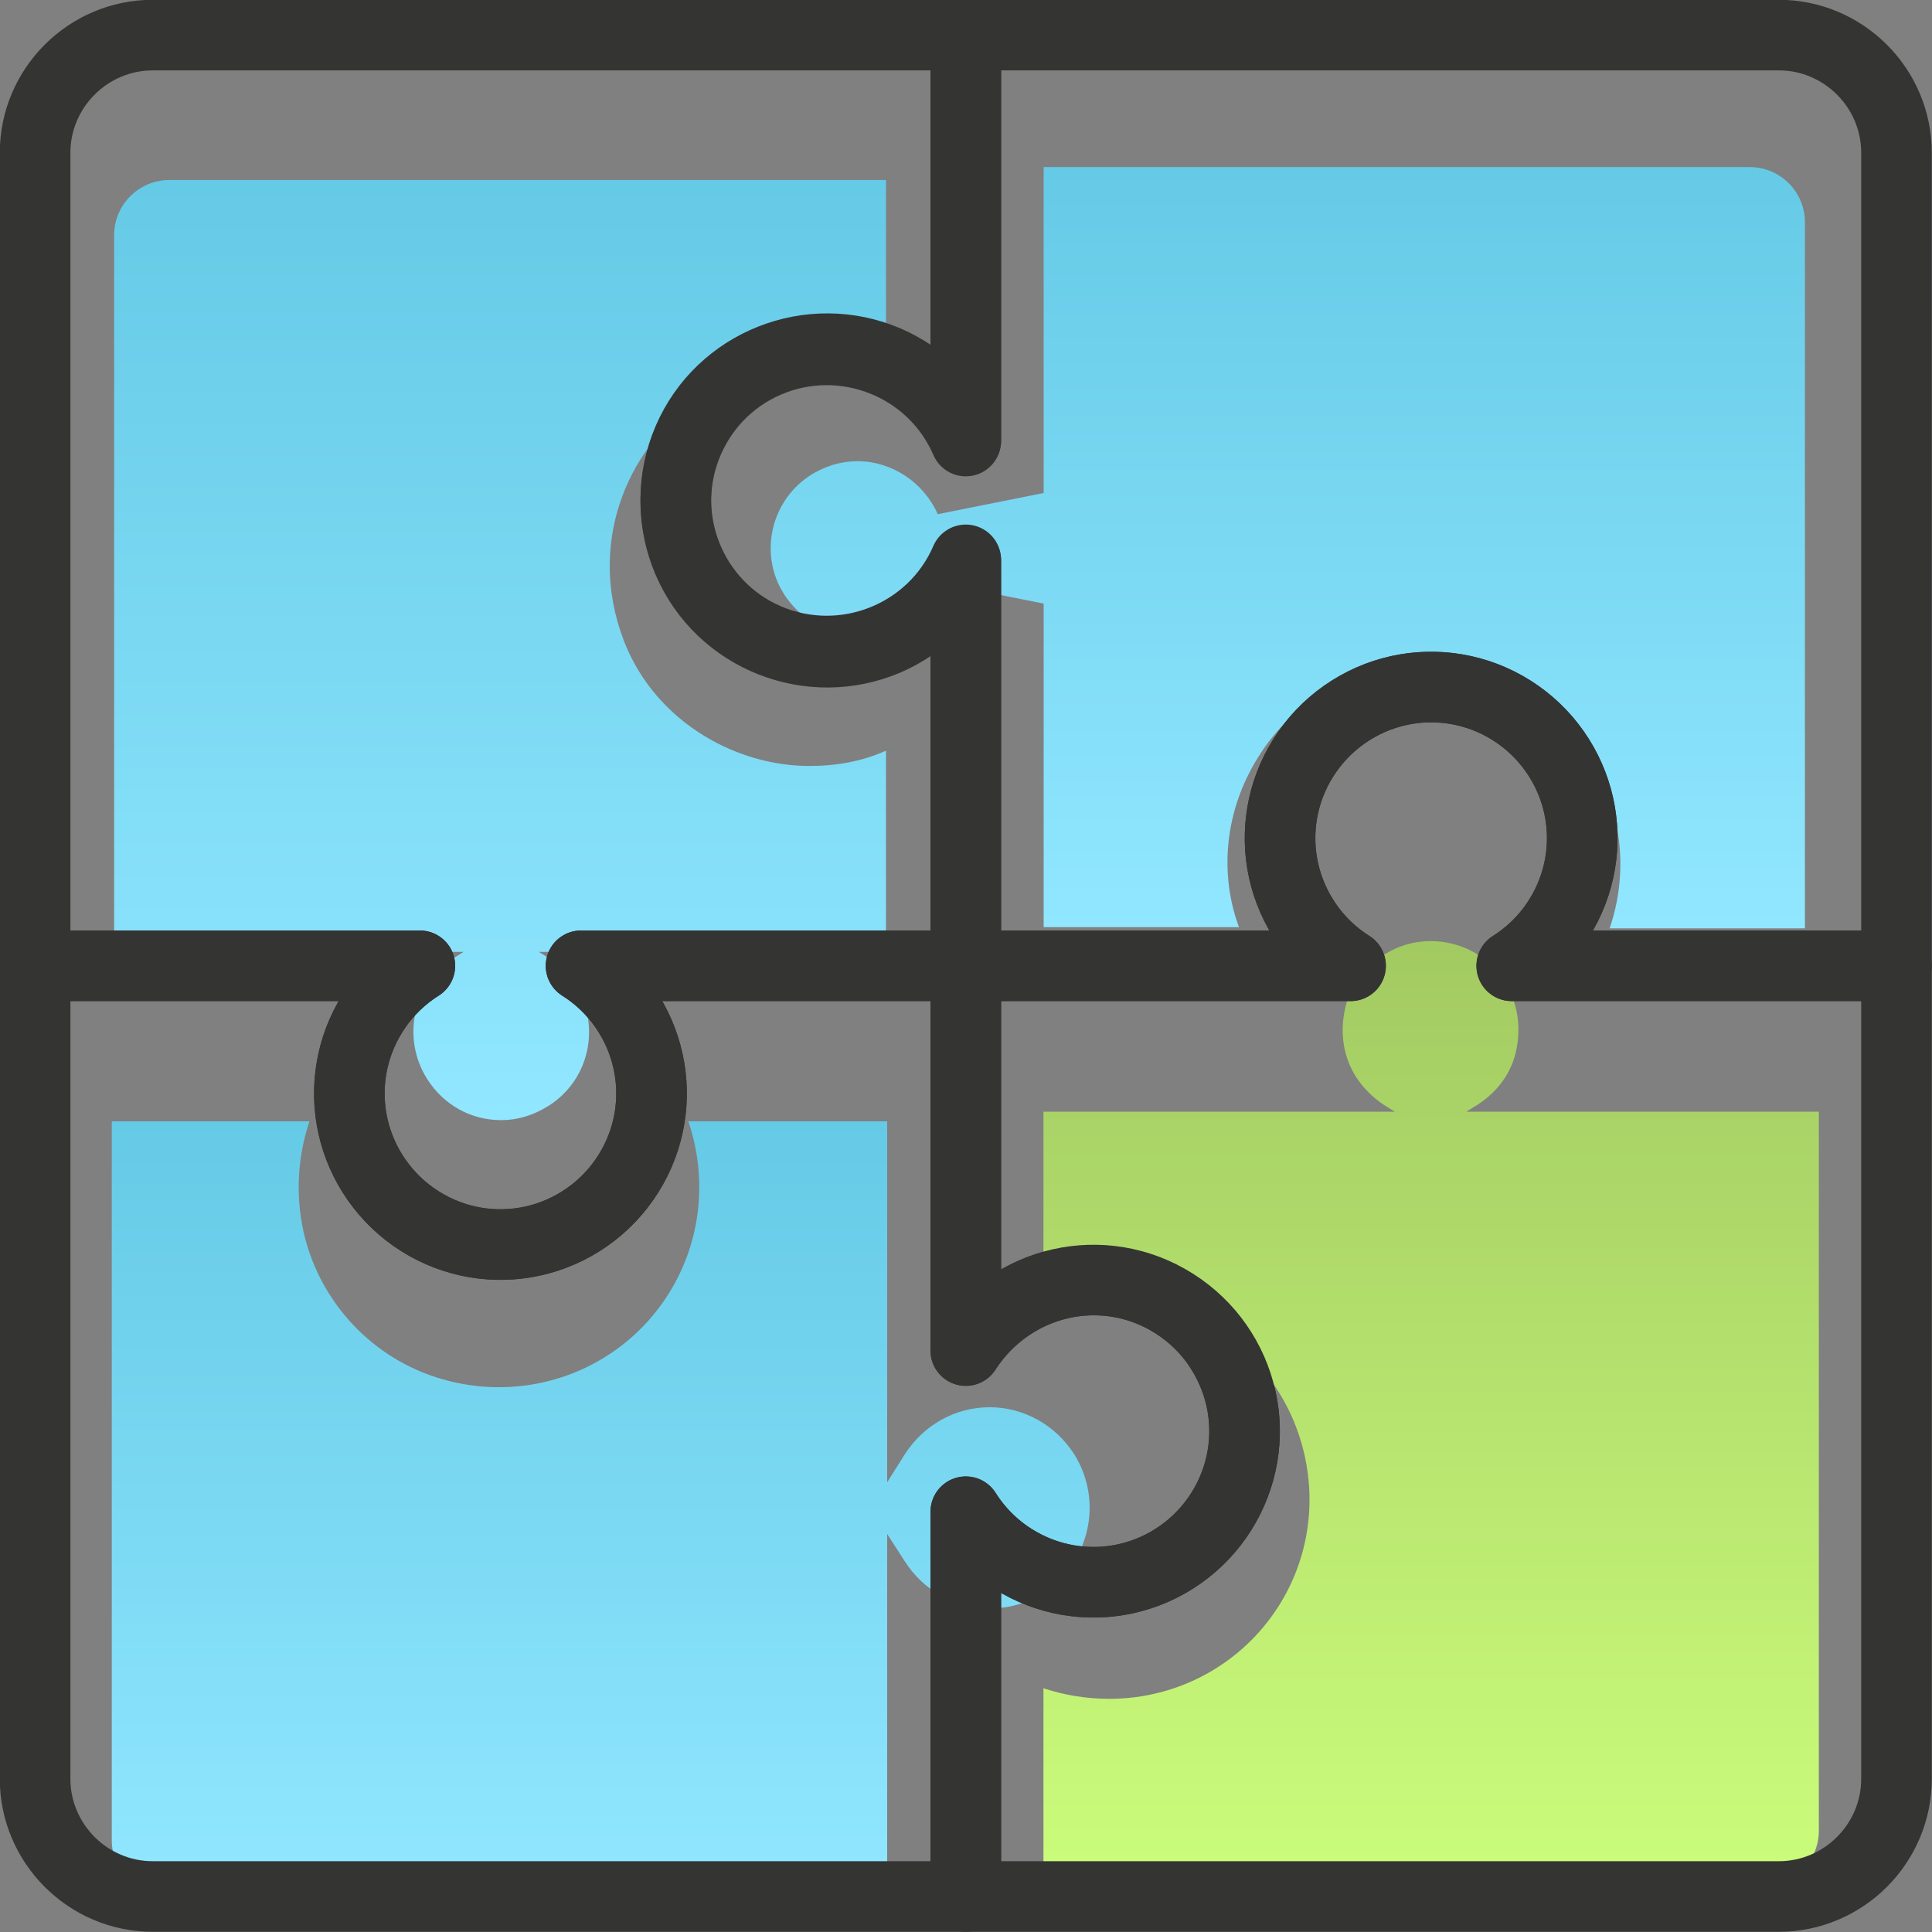 <?xml version="1.0" encoding="utf-8"?>
<!-- Generator: Adobe Illustrator 25.3.1, SVG Export Plug-In . SVG Version: 6.00 Build 0)  -->
<svg version="1.1" id="Layer_1" xmlns="http://www.w3.org/2000/svg" xmlns:xlink="http://www.w3.org/1999/xlink" x="0px" y="0px"
	 viewBox="0 0 164.2 164.2" style="enable-background:new 0 0 164.2 164.2;" xml:space="preserve">
<rect x="0" y="0" width="164.2" height="164.2" fill="#808080" stroke="none"/>
<style type="text/css">
	.st0{fill:url(#SVGID_1_);}
	.st1{fill:url(#SVGID_2_);}
	.st2{fill:url(#SVGID_3_);}
	.st3{fill:none;stroke:#343433;stroke-width:6;stroke-linejoin:round;}
	.st4{fill:url(#SVGID_4_);}
</style>
<linearGradient id="SVGID_1_" gradientUnits="userSpaceOnUse" x1="51.072" y1="95.291" x2="51.072" y2="161.166">
	<stop  offset="0" style="stop-color:#65CAE6"/>
	<stop  offset="1" style="stop-color:#91E7FF"/>
</linearGradient>
<path class="st0" d="M14.3,161.2c-2.6,0-4.8-2.1-4.8-4.8V95.3h16.8c-1,3-1.2,6.2-0.5,9.4c1,4.4,3.7,8.2,7.5,10.6
	c2.7,1.7,5.9,2.6,9.1,2.6c5.9,0,11.3-3,14.4-7.9c2.9-4.6,3.3-10,1.7-14.7h16.9v65.9H14.3z M84.1,136.7c-2.9,0-5.6-1.5-7.2-4
	l-2.9-4.5l2.9-4.6c1.6-2.5,4.3-4,7.2-4c2.9,0,5.6,1.5,7.2,4c2.5,4,1.3,9.2-2.6,11.7C87.3,136.3,85.7,136.7,84.1,136.7
	C84.1,136.7,84.1,136.7,84.1,136.7z"/>
<linearGradient id="SVGID_2_" gradientUnits="userSpaceOnUse" x1="42.541" y1="15.292" x2="42.541" y2="95.242">
	<stop  offset="0" style="stop-color:#65CAE6"/>
	<stop  offset="1" style="stop-color:#91E7FF"/>
</linearGradient>
<path class="st1" d="M42.6,95.2c-2.6,0-4.9-1.3-6.3-3.5c-2.2-3.5-1.2-8.1,2.3-10.3l4-2.5l4,2.5c0.9,0.6,1.7,1.4,2.3,2.3
	c2.2,3.5,1.2,8.1-2.3,10.3C45.3,94.8,44,95.2,42.6,95.2z M9.7,80.9V20c0-2.6,2.1-4.7,4.7-4.7h60.9v17.1c-2.1-0.9-4.2-1.3-6.5-1.3
	c-6.8,0-12.9,4-15.6,10.3c-1.8,4.2-1.8,8.8-0.2,13s4.9,7.5,9.1,9.3c2.1,0.9,4.4,1.4,6.7,1.4c2.3,0,4.5-0.4,6.5-1.3v17.1H9.7z"/>
<linearGradient id="SVGID_3_" gradientUnits="userSpaceOnUse" x1="109.49" y1="14.21" x2="109.49" y2="78.877">
	<stop  offset="0" style="stop-color:#65CAE6"/>
	<stop  offset="1" style="stop-color:#91E7FF"/>
</linearGradient>
<path class="st2" d="M136.8,78.9c1-2.9,1.2-6.1,0.5-9.2c-1-4.4-3.6-8.1-7.4-10.5c-2.7-1.7-5.8-2.6-8.9-2.6c-5.8,0-11.1,2.9-14.1,7.8
	c-2.8,4.5-3.3,9.8-1.6,14.4H88.7V51.3l-9-1.8c-0.7,1.7-2.1,3.1-3.9,3.9c-0.9,0.4-1.9,0.6-2.9,0.6c-2.9,0-5.6-1.8-6.8-4.5
	c-1.6-3.7,0.1-8.1,3.9-9.7c0.9-0.4,1.9-0.6,2.9-0.6c2.9,0,5.6,1.8,6.8,4.5l9-1.8V14.2h60c2.6,0,4.7,2.1,4.7,4.7v60H136.8z"/>
<g id="Group_3754" transform="translate(-17.917 -17.917)">
	<path id="Path_255" class="st3" d="M110.9,126.7c-4.4,0-8.5,2.3-10.9,6V100H67.3c6,3.8,7.8,11.7,4,17.7c-3.8,6-11.7,7.8-17.7,4
		s-7.8-11.7-4-17.7c1-1.6,2.4-3,4-4H20.9v69.1c0,5.5,4.5,10,10,10H100v-32.7c3.8,6,11.7,7.8,17.7,4s7.8-11.7,4-17.7
		C119.4,128.9,115.3,126.7,110.9,126.7z"/>
	<path id="Path_256" class="st3" d="M100,65.5c-2.8,6.5-10.4,9.5-16.9,6.7s-9.5-10.4-6.7-16.9s10.4-9.5,16.9-6.7
		c3,1.3,5.4,3.7,6.7,6.7V20.9H30.9c-5.5,0-10,4.5-10,10V100h32.7c-6,3.8-7.8,11.7-4,17.7c3.8,6,11.7,7.8,17.7,4s7.8-11.7,4-17.7
		c-1-1.6-2.4-3-4-4H100V65.5z"/>
	
		<linearGradient id="SVGID_4_" gradientUnits="userSpaceOnUse" x1="-855.037" y1="638.62" x2="-855.037" y2="637.839" gradientTransform="matrix(79.083 0 0 -102.82 67758.43 65760.719)">
		<stop  offset="0" style="stop-color:#A2CA62"/>
		<stop  offset="1" style="stop-color:#CBFD7B"/>
	</linearGradient>
	<path class="st4" d="M106.6,178.3v-16.9c1.8,0.6,3.7,0.9,5.6,0.9c5.9,0,11.3-3,14.4-7.9c5-7.9,2.6-18.5-5.3-23.5
		c-2.7-1.7-5.9-2.6-9.1-2.6c-1.9,0-3.8,0.3-5.6,0.9v-16.8h65.9v61.1c0,2.6-2.1,4.8-4.8,4.8H106.6z M135.5,111.8
		c-0.9-0.6-1.7-1.4-2.3-2.3c-1.1-1.7-1.4-3.7-1-5.7c0.4-2,1.6-3.6,3.3-4.7c1.2-0.8,2.6-1.2,4-1.2c2.6,0,5,1.3,6.3,3.5
		c1.1,1.7,1.4,3.7,1,5.7c-0.4,2-1.6,3.6-3.3,4.7l-4,2.5L135.5,111.8z"/>
	<path id="Path_257" class="st3" d="M169.1,20.9H100v34.5c-2.8-6.5-10.4-9.5-16.9-6.7c-6.5,2.8-9.5,10.4-6.7,16.9s10.4,9.5,16.9,6.7
		c3-1.3,5.4-3.7,6.7-6.7V100h32.7c-6-3.8-7.8-11.7-4-17.7c3.8-6,11.7-7.8,17.7-4s7.8,11.7,4,17.7c-1,1.6-2.4,3-4,4h32.7V30.9
		C179.1,25.4,174.6,20.9,169.1,20.9z"/>
	<path id="Path_258" class="st3" d="M146.4,100c6-3.8,7.8-11.7,4-17.7s-11.7-7.8-17.7-4c-6,3.8-7.8,11.7-4,17.7c1,1.6,2.4,3,4,4H100
		v32.7c3.8-6,11.7-7.8,17.7-4c6,3.8,7.8,11.7,4,17.7s-11.7,7.8-17.7,4c-1.6-1-3-2.4-4-4v32.7h69.1c5.5,0,10-4.5,10-10V100H146.4z"/>
</g>
</svg>

